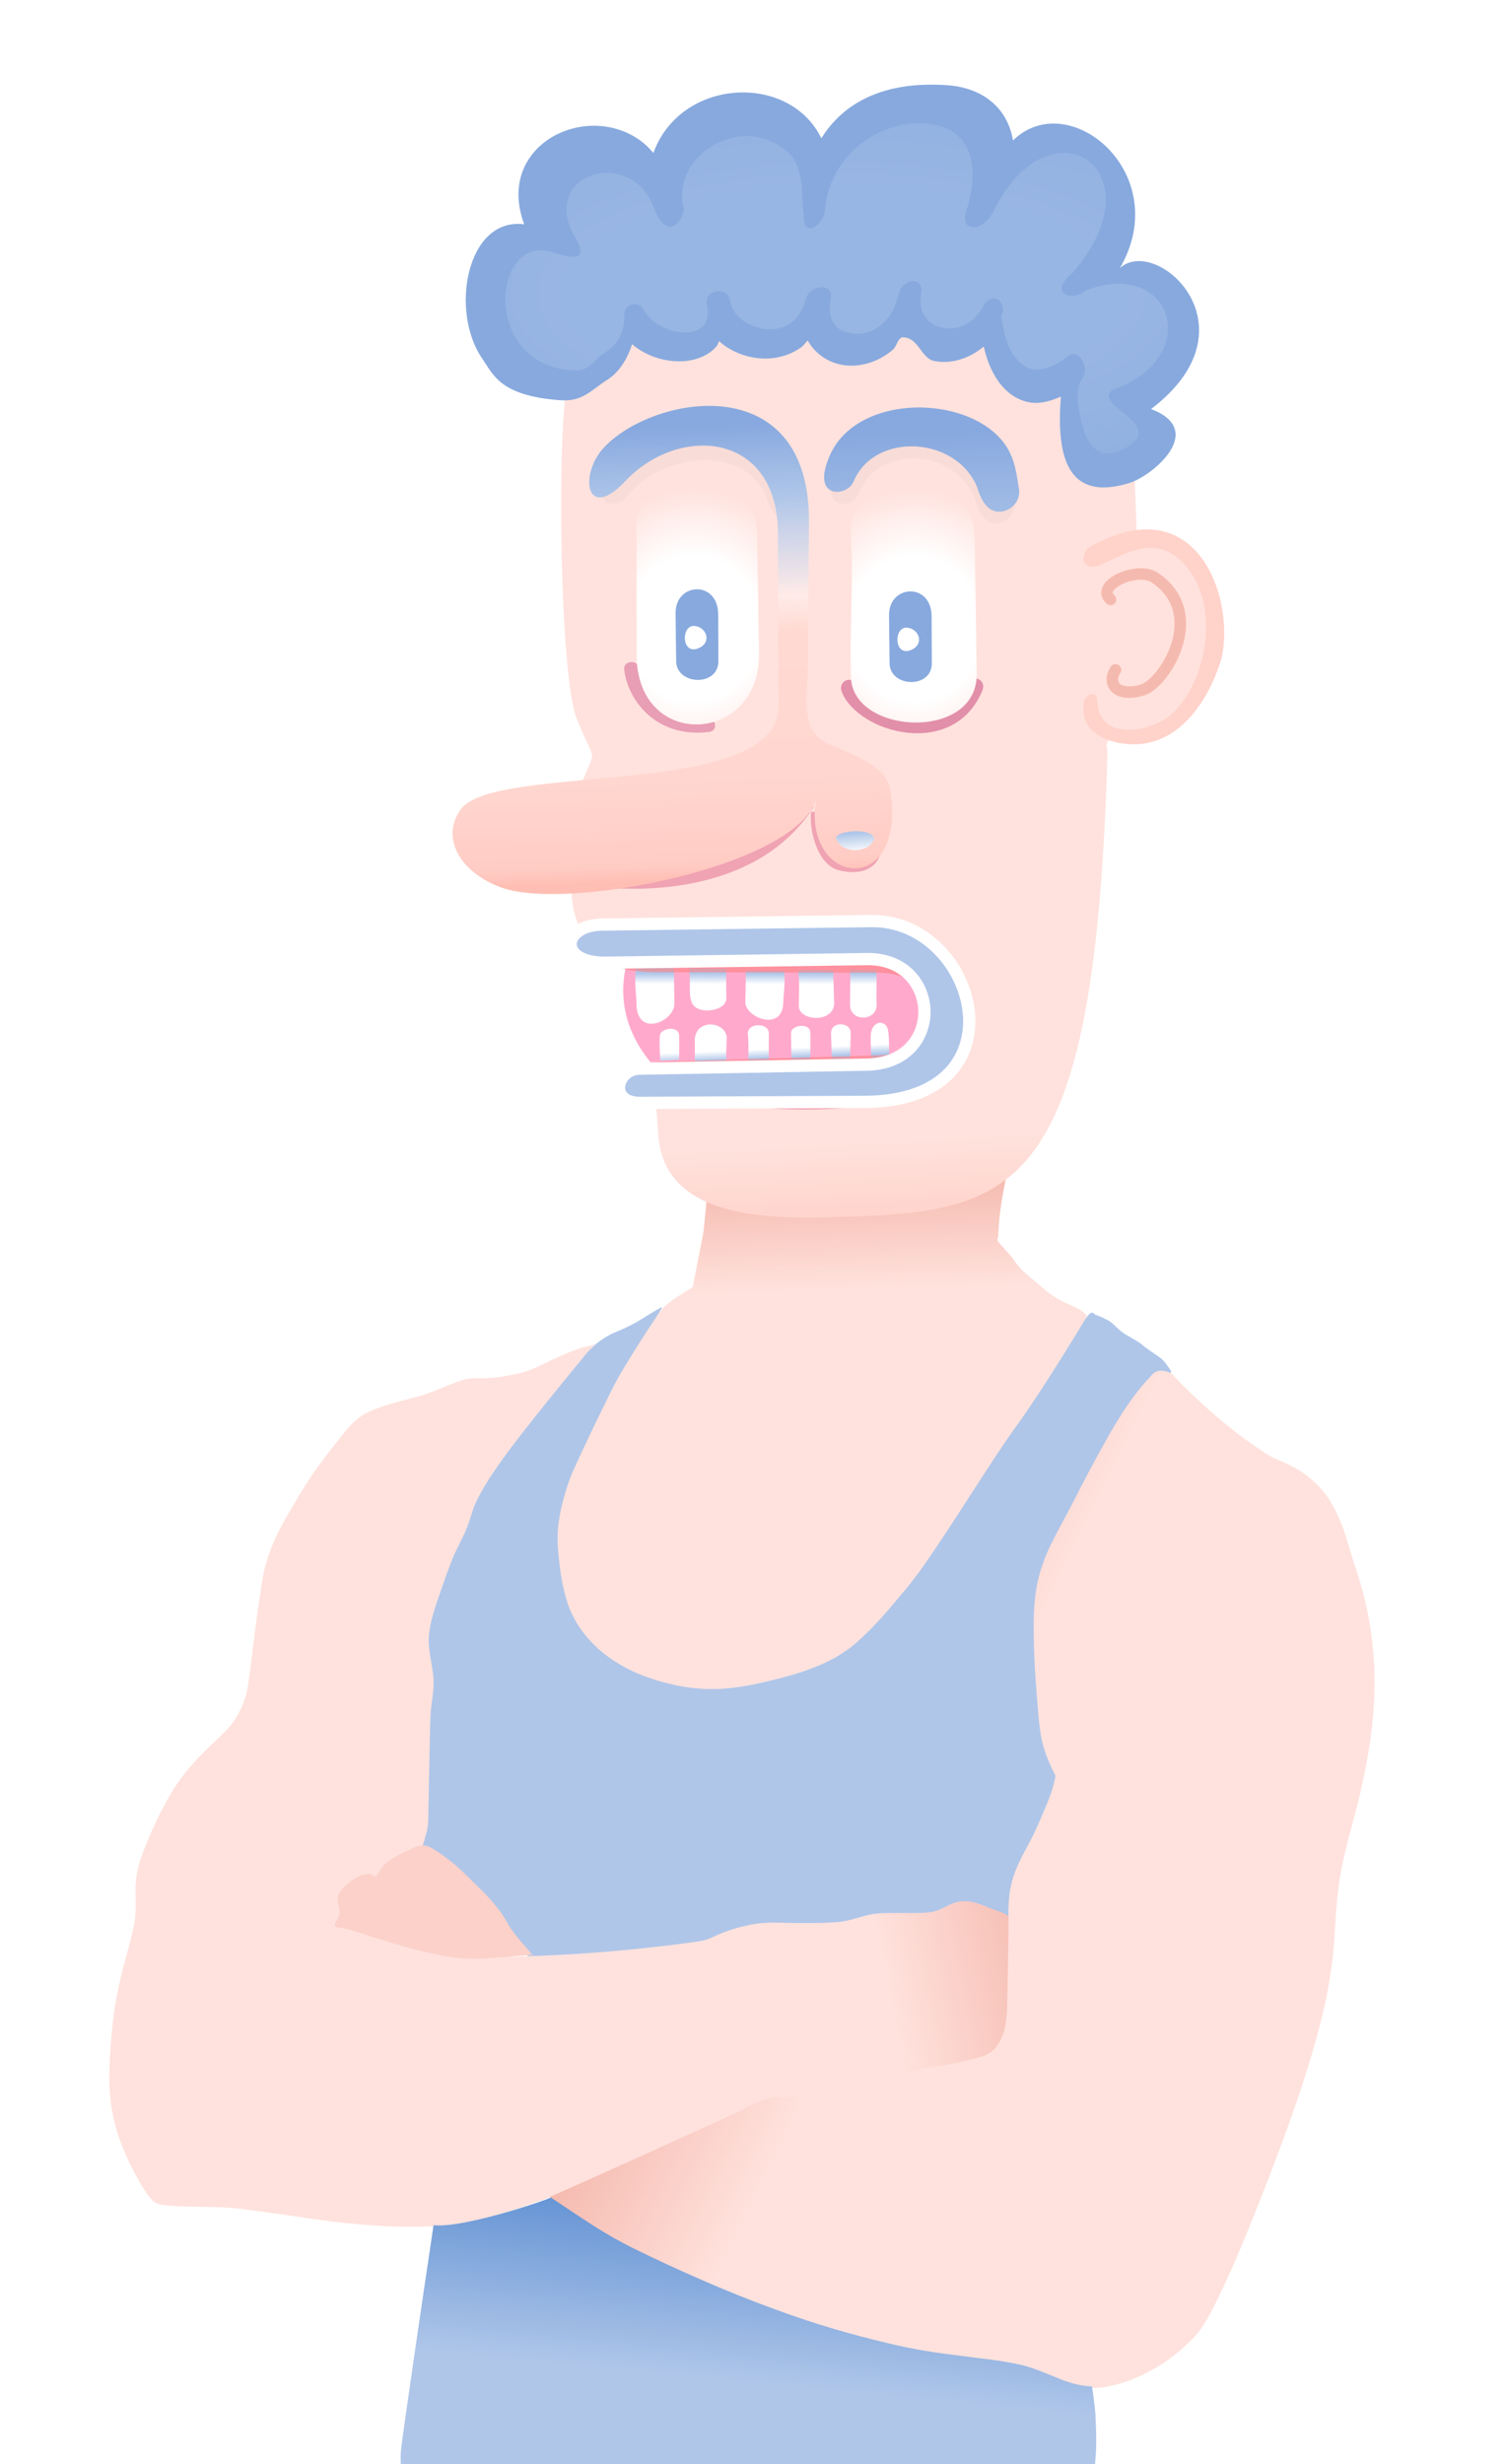 <?xml version="1.0" encoding="UTF-8" standalone="no"?>
<svg
   version="1.1"
   id="Layer_1"
   x="0px"
   y="0px"
   viewBox="0 0 758.451 1242.388"
   enable-background="new 0 0 1920 1920"
   xml:space="preserve"
   width="758.451"
   height="1242.388"
   sodipodi:docname="CURLY-HEAD-REMIX-7-.svg"
   inkscape:version="1.3.2 (091e20e, 2023-11-25, custom)"
   xmlns:inkscape="http://www.inkscape.org/namespaces/inkscape"
   xmlns:sodipodi="http://sodipodi.sourceforge.net/DTD/sodipodi-0.dtd"
   xmlns:xlink="http://www.w3.org/1999/xlink"
   xmlns="http://www.w3.org/2000/svg"
   xmlns:svg="http://www.w3.org/2000/svg"
   xmlns:rdf="http://www.w3.org/1999/02/22-rdf-syntax-ns#"
   xmlns:cc="http://creativecommons.org/ns#"
   xmlns:dc="http://purl.org/dc/elements/1.1/"><sodipodi:namedview
     id="namedview1"
     pagecolor="#ffffff"
     bordercolor="#000000"
     borderopacity="0.25"
     inkscape:showpageshadow="2"
     inkscape:pageopacity="0.0"
     inkscape:pagecheckerboard="0"
     inkscape:deskcolor="#d1d1d1"
     showgrid="false"
     inkscape:zoom="1.0061273"
     inkscape:cx="379.67364"
     inkscape:cy="621.19379"
     inkscape:current-layer="Layer_1" /><defs
     id="defs950"><linearGradient
       id="linearGradient10"><stop
         style="stop-color:#afc6e9;stop-opacity:1;"
         offset="0"
         id="stop12" /><stop
         style="stop-color:#4f85ce;stop-opacity:1;"
         offset="1"
         id="stop14" /></linearGradient><linearGradient
       id="linearGradient46"><stop
         style="stop-color:#ffbeb4;stop-opacity:1;"
         offset="0"
         id="stop40" /><stop
         style="stop-color:#ffccc4;stop-opacity:1;"
         offset="0.032"
         id="stop41" /><stop
         style="stop-color:#ffd7d0;stop-opacity:1;"
         offset="0.213"
         id="stop42" /><stop
         style="stop-color:#ffd9d2;stop-opacity:1;"
         offset="0.511"
         id="stop43" /><stop
         style="stop-color:#ffebe8;stop-opacity:1;"
         offset="0.587"
         id="stop44" /><stop
         style="stop-color:#afc6e9;stop-opacity:1;"
         offset="0.797"
         id="stop45" /><stop
         style="stop-color:#88a9df;stop-opacity:1;"
         offset="0.949"
         id="stop46" /></linearGradient><linearGradient
       id="linearGradient2"><stop
         style="stop-color:#ffe2dd;stop-opacity:1;"
         offset="0"
         id="stop2" /><stop
         style="stop-color:#e98b79;stop-opacity:1;"
         offset="1"
         id="stop11" /></linearGradient><linearGradient
       xlink:href="#linearGradient53"
       id="linearGradient54"
       x1="121.822"
       y1="220.902"
       x2="122.691"
       y2="236.943"
       gradientUnits="userSpaceOnUse"
       gradientTransform="translate(0,4.073)" /><linearGradient
       id="linearGradient53"><stop
         style="stop-color:#ffe2dd;stop-opacity:1;"
         offset="0"
         id="stop53" /><stop
         style="stop-color:#ffcfc6;stop-opacity:1;"
         offset="1"
         id="stop54" /></linearGradient><filter
       style="color-interpolation-filters:sRGB"
       id="filter19"
       x="-0.064"
       y="-0.119"
       width="1.128"
       height="1.237"><feGaussianBlur
         stdDeviation="0.46"
         id="feGaussianBlur19" /></filter><radialGradient
       xlink:href="#linearGradient22"
       id="radialGradient23"
       cx="76.464"
       cy="99.48"
       fx="76.464"
       fy="99.48"
       r="31.861"
       gradientTransform="matrix(2.485,0,-0.001,0.949,-113.44,3.994)"
       gradientUnits="userSpaceOnUse" /><linearGradient
       id="linearGradient22"><stop
         style="stop-color:#d5e1f4;stop-opacity:1;"
         offset="0.34"
         id="stop22" /><stop
         style="stop-color:#81a8de;stop-opacity:1;"
         offset="1"
         id="stop23" /></linearGradient><filter
       style="color-interpolation-filters:sRGB"
       id="filter41"
       x="-0.042"
       y="-0.087"
       width="1.083"
       height="1.174"><feGaussianBlur
         stdDeviation="1.1"
         id="feGaussianBlur41" /></filter><filter
       style="color-interpolation-filters:sRGB"
       id="filter60"
       x="-0.481"
       y="-0.585"
       width="1.963"
       height="2.17"><feGaussianBlur
         stdDeviation="3.176"
         id="feGaussianBlur60" /></filter><filter
       style="color-interpolation-filters:sRGB"
       id="filter64"
       x="-0.104"
       y="-0.932"
       width="1.209"
       height="2.864"><feGaussianBlur
         stdDeviation="1.673"
         id="feGaussianBlur64" /></filter><filter
       style="color-interpolation-filters:sRGB"
       id="filter63"
       x="-0.114"
       y="-0.437"
       width="1.228"
       height="1.874"><feGaussianBlur
         stdDeviation="4.06"
         id="feGaussianBlur63" /></filter><linearGradient
       xlink:href="#linearGradient33"
       id="linearGradient38"
       gradientUnits="userSpaceOnUse"
       x1="84.473"
       y1="208.749"
       x2="84.407"
       y2="207.213"
       gradientTransform="translate(0,4.073)" /><linearGradient
       id="linearGradient33"><stop
         style="stop-color:#afc6e9;stop-opacity:1;"
         offset="0"
         id="stop34" /><stop
         style="stop-color:#ffffff;stop-opacity:1;"
         offset="1"
         id="stop35" /></linearGradient><linearGradient
       xlink:href="#linearGradient33"
       id="linearGradient35"
       x1="84.536"
       y1="195.136"
       x2="84.536"
       y2="196.865"
       gradientUnits="userSpaceOnUse"
       gradientTransform="translate(0,4.073)" /><filter
       style="color-interpolation-filters:sRGB"
       id="filter59"
       x="-0.279"
       y="-0.929"
       width="1.559"
       height="2.857"><feGaussianBlur
         stdDeviation="3.38"
         id="feGaussianBlur59" /></filter><radialGradient
       xlink:href="#linearGradient9"
       id="radialGradient62"
       gradientUnits="userSpaceOnUse"
       gradientTransform="matrix(2.391,0.045,-0.049,2.636,-144.539,-222.902)"
       cx="94.11"
       cy="137.716"
       fx="94.11"
       fy="137.716"
       r="10.033" /><linearGradient
       id="linearGradient9"><stop
         style="stop-color:#ffffff;stop-opacity:1;"
         offset="0.438"
         id="stop8" /><stop
         style="stop-color:#ffe2dd;stop-opacity:1;"
         offset="0.838"
         id="stop9" /></linearGradient><linearGradient
       xlink:href="#linearGradient46"
       id="linearGradient1"
       x1="93.605"
       y1="183.583"
       x2="90.642"
       y2="107.778"
       gradientUnits="userSpaceOnUse" /><linearGradient
       id="linearGradient3"><stop
         style="stop-color:#ffbeb4;stop-opacity:1;"
         offset="0"
         id="stop7" /><stop
         style="stop-color:#ffccc4;stop-opacity:1;"
         offset="0.032"
         id="stop5" /><stop
         style="stop-color:#ffd7d0;stop-opacity:1;"
         offset="0.143"
         id="stop6" /><stop
         style="stop-color:#ffd9d2;stop-opacity:1;"
         offset="0.326"
         id="stop13" /><stop
         style="stop-color:#ffebe8;stop-opacity:1;"
         offset="0.587"
         id="stop4" /><stop
         style="stop-color:#afc6e9;stop-opacity:1;"
         offset="0.797"
         id="stop3" /><stop
         style="stop-color:#88a9df;stop-opacity:1;"
         offset="0.949"
         id="stop10" /></linearGradient><radialGradient
       xlink:href="#linearGradient9"
       id="radialGradient61"
       cx="108.775"
       cy="137.467"
       fx="108.775"
       fy="137.467"
       r="10.033"
       gradientTransform="matrix(2.391,0.045,-0.049,2.636,-144.539,-222.902)"
       gradientUnits="userSpaceOnUse" /><radialGradient
       xlink:href="#linearGradient32"
       id="radialGradient33"
       cx="143.986"
       cy="138.908"
       fx="143.986"
       fy="138.908"
       r="7.222"
       gradientTransform="matrix(1.183,0,0,1.498,-26.318,-63.328)"
       gradientUnits="userSpaceOnUse" /><linearGradient
       id="linearGradient32"><stop
         style="stop-color:#afc6e9;stop-opacity:0;"
         offset="0.654"
         id="stop33" /><stop
         style="stop-color:#afc6e9;stop-opacity:1;"
         offset="1"
         id="stop32" /></linearGradient><linearGradient
       xlink:href="#linearGradient36"
       id="linearGradient37"
       x1="99.465"
       y1="175.988"
       x2="99.19"
       y2="172.849"
       gradientUnits="userSpaceOnUse"
       gradientTransform="translate(0,4.073)" /><linearGradient
       id="linearGradient36"><stop
         style="stop-color:#ffffff;stop-opacity:1;"
         offset="0"
         id="stop36" /><stop
         style="stop-color:#afc6e9;stop-opacity:1;"
         offset="1"
         id="stop37" /></linearGradient><linearGradient
       xlink:href="#linearGradient3"
       id="linearGradient1-0"
       x1="93.605"
       y1="183.583"
       x2="90.642"
       y2="107.778"
       gradientUnits="userSpaceOnUse" /><linearGradient
       xlink:href="#linearGradient3"
       id="linearGradient40"
       gradientUnits="userSpaceOnUse"
       x1="93.605"
       y1="183.583"
       x2="90.476"
       y2="104.867" /><filter
       style="color-interpolation-filters:sRGB"
       id="filter1"
       x="-0.295"
       y="-0.185"
       width="1.59"
       height="1.369"><feGaussianBlur
         stdDeviation="1.053"
         id="feGaussianBlur1" /></filter><linearGradient
       xlink:href="#linearGradient2"
       id="linearGradient11-0"
       x1="1073.746"
       y1="783.385"
       x2="1073.115"
       y2="630.245"
       gradientUnits="userSpaceOnUse" /><linearGradient
       xlink:href="#linearGradient2"
       id="linearGradient6"
       gradientUnits="userSpaceOnUse"
       x1="997.842"
       y1="1596.358"
       x2="645.655"
       y2="1423.243" /><linearGradient
       xlink:href="#linearGradient2"
       id="linearGradient7"
       gradientUnits="userSpaceOnUse"
       x1="1071.748"
       y1="1344.676"
       x2="1401.5"
       y2="1278.626" /><linearGradient
       xlink:href="#linearGradient2"
       id="linearGradient8"
       gradientUnits="userSpaceOnUse"
       x1="1073.746"
       y1="783.385"
       x2="1067.362"
       y2="552.583" /><linearGradient
       xlink:href="#linearGradient10"
       id="linearGradient14"
       x1="847.853"
       y1="1828.332"
       x2="868.264"
       y2="1619.96"
       gradientUnits="userSpaceOnUse" /></defs><g
     id="g2546"
     transform="matrix(0.522,0,0,0.522,-123.178,240.91)"
     style="display:inline;stroke:none"><path
       style="fill:#fdfdfd;stroke:none;stroke-width:0.3"
       id="path2468"
       d="m 996.37,89.19 c 2.79,-0.2 5.6,-0.01 8.41,0.09 -0.02,0.4 -0.06,1.21 -0.08,1.62 -2.91,0.31 -5.83,-0.17 -8.33,-1.71 z" /><path
       style="fill:#010101;stroke:none;stroke-width:0.3"
       id="path2472"
       d="m 951.24,381.18 c 13.99,-3.09 28.61,-4.31 42.86,-2.47 15.65,1.96 28.84,11.18 41.91,19.27 4.27,3.15 9.55,5.46 12.54,10 -0.82,1.55 -2.16,2.72 -3.35,3.97 1.73,3.17 4.46,6.18 4.53,9.96 -0.6,3.15 -2.66,5.88 -4.96,8.01 -1.55,0.53 -2.63,-1.21 -3.66,-2.05 -6.36,-7.57 -13.14,-14.94 -21.12,-20.84 -10.02,-6.88 -22.25,-9.25 -34,-11.36 -13.38,-2.55 -27.25,-0.64 -40.15,3.34 -2.41,0.6 -4.96,1.33 -7.42,0.65 -1.36,-1.11 -1.82,-2.83 -1.1,-4.44 1.96,-6.54 6.84,-12.81 13.92,-14.04 z" /><path
       style="fill:#714329;fill-opacity:1;stroke:none;stroke-width:0.3"
       d="m 903.059,379.949 c -1.384,-0.076 -2.739,0.35 -3.539,1.631 -4.87,6.35 -8.38,13.68 -10.99,21.23 -3,8.54 -6.369,17.709 -4.289,26.879 1.74,7.28 4.78,14.181 6.84,21.371 1.38,7.99 -3.81,15.74 -1.66,23.76 1.38,7.49 7.179,13.459 7.539,21.189 0.22,5.81 3.432,10.811 6.602,15.471 1.05,-11.56 1.84,-23.151 2.93,-34.711 0.58,-7.33 1.88,-14.65 1.08,-22.02 -0.62,4.42 -0.791,8.909 -1.791,13.279 -0.51,0.01 -1.529,0.041 -2.039,0.051 -0.78,-3.57 0.569,-7.27 1.109,-10.83 -5.581,6.675 23.019,-31.766 9.578,-49.238 0.85,-4 -6.468,1.428 -7.498,-2.852 -2.14,-3.81 -5.429,-6.929 -8.959,-9.439 -2.34,0.94 -2.701,4.239 -4.121,6.199 -0.49,1.73 -1.88,0.63 -2.9,0.16 1.4,-2.9 2.461,-6.12 4.811,-8.42 1.79,-1.21 3.981,-0.111 5.451,1.109 3.49,2.88 17.891,14.457 19.791,18.637 3.05,-6.2 6.074,-17.5 7.064,-24.4 -4.26,-0.55 -18.666,-7.005 -22.596,-8.455 -0.739,-0.33 -1.581,-0.556 -2.412,-0.602 z"
       id="path2474" /><path
       style="fill:#030203;stroke:none;stroke-width:0.3"
       id="path2476"
       d="m 968.82,403.04 c 8.49,-2 17.4,-3.91 26.11,-2.12 18.78,3.58 35.51,16.22 44.14,33.26 -1.94,-0.21 -2.78,-2.01 -3.77,-3.41 -4.78,-7.05 -10.21,-13.96 -17.55,-18.5 -3.93,-2.38 -7.81,-5.04 -12.24,-6.38 3.93,2.61 8.43,4.32 12.03,7.45 7.78,6.08 10.19,16.13 14.05,24.73 -1.22,0.5 -2.5,0.47 -3.75,0.27 -13.75,-1.52 -27.81,-1.3 -41.21,-5.06 -7.02,-2.65 -13.36,-7.01 -19.01,-11.9 -2.74,-2.3 -5.41,-6.86 -2.05,-9.82 5.84,-5.22 13.91,-7.15 21.51,-8.08 6.27,-0.93 12.44,1.03 18.45,2.54 -9.72,-5.29 -21.44,-4.76 -31.95,-2.4 -5.41,1.02 -10.59,2.9 -15.94,4.11 0.17,-0.36 0.51,-1.1 0.69,-1.46 3.29,-1.61 6.97,-2.24 10.49,-3.23 m 6.16,7.95 c -1.97,1.15 -3.85,2.73 -4.51,5.01 1.35,3.85 5.1,6.03 8.32,8.19 5.65,3.34 11.43,6.96 18.06,7.95 9.58,1.5 19.32,1.31 28.99,1.41 -2.54,-6.64 -5.68,-13.15 -10.26,-18.64 0.24,7.54 -5.08,14.87 -12.66,16.15 -7.77,2.35 -16.82,-3.03 -18.08,-11.08 -0.92,-5.48 2.5,-10.29 6.08,-14.03 -5.53,0.83 -11.13,2.08 -15.94,5.04 m 18.44,-4.68 c -4,2.51 -6.77,7.08 -7.22,11.77 0.13,5.85 5.15,10.98 10.83,11.88 6.4,0.66 13.71,-2.63 15.85,-9.07 1.07,-2.72 2.14,-7.07 -1.2,-8.62 -5.51,-3.2 -11.88,-5.83 -18.26,-5.96 z" /><path
       style="fill:#fdfdfd;stroke:none;stroke-width:0.3"
       id="path2478"
       d="m 974.98,410.99 c 4.81,-2.96 10.41,-4.21 15.94,-5.04 -3.58,3.74 -7,8.55 -6.08,14.03 1.26,8.05 10.31,13.43 18.08,11.08 7.58,-1.28 12.9,-8.61 12.66,-16.15 4.58,5.49 7.72,12 10.26,18.64 -9.67,-0.1 -19.41,0.09 -28.99,-1.41 -6.63,-0.99 -12.41,-4.61 -18.06,-7.95 -3.22,-2.16 -6.97,-4.34 -8.32,-8.19 0.66,-2.28 2.54,-3.86 4.51,-5.01 z" /><path
       style="fill:#552200;stroke:none;stroke-width:0.3"
       id="path2480"
       d="m 993.42,406.31 c 6.38,0.13 12.75,2.76 18.26,5.96 3.34,1.55 2.27,5.9 1.2,8.62 -2.14,6.44 -9.45,9.73 -15.85,9.07 -5.68,-0.9 -10.7,-6.03 -10.83,-11.88 0.45,-4.69 3.22,-9.26 7.22,-11.77 m 4.9,3.94 c -4.88,1.11 -6.59,8 -2.86,11.3 3.37,3.76 10.27,1.35 10.87,-3.59 1.07,-4.53 -3.53,-9.02 -8.01,-7.71 z" /><path
       style="fill:#030302;stroke:none;stroke-width:0.3"
       id="path2482"
       d="m 998.32,410.25 c 4.48,-1.31 9.08,3.18 8.01,7.71 -0.6,4.94 -7.5,7.35 -10.87,3.59 -3.73,-3.3 -2.02,-10.19 2.86,-11.3 z" /><path
       style="fill:#010101;stroke:none;stroke-width:0.3"
       id="path2484"
       d="m 1105,415.04 c 11.26,-1.76 22.55,-3.58 33.97,-3.94 11.76,-0.22 23.71,-0.97 35.26,1.79 15.75,2.85 29.49,12.1 40.89,22.98 2.08,2.16 4.63,4.16 5.59,7.12 -1.35,4.27 -7.05,4.11 -10.71,4.41 -8.4,0.89 -14.54,-5.9 -21.95,-8.5 -9.18,-3.22 -18.66,-5.56 -28.14,-7.68 -18.87,-4.46 -37.85,1.77 -56.27,5.46 -1.26,0.32 -2.31,-0.7 -3.39,-1.13 -2.62,1.46 -5.24,3.1 -8.21,3.66 -3.09,-0.05 -3.92,-3.72 -4.21,-6.16 -0.56,-4.93 2.81,-8.94 5.58,-12.61 1.87,-2.25 3.24,-4.97 5.55,-6.82 1.98,0.6 3.85,2.14 6.04,1.42 z" /><path
       style="fill:#090200;stroke:none;stroke-width:0.3"
       id="path2486"
       d="m 959.71,425.76 c 7.21,6.28 13.01,14.91 22.47,18.07 8.36,2.4 17.13,3.03 25.79,3.4 1.48,0.04 2.93,0.29 4.37,0.76 -2.21,1.55 -4.92,0.97 -7.4,0.89 -7.51,-0.69 -15.11,-1.17 -22.4,-3.21 -6.89,-1.99 -12.2,-7.14 -17.24,-11.98 -2.12,-2.42 -5.05,-4.57 -5.59,-7.93 z" /><path
       style="fill:#030302;stroke:none;stroke-width:0.3"
       id="path2488"
       d="m 1108.56,442.53 c 8.53,-4.57 17.55,-9.12 27.41,-9.49 11.49,0.42 22.56,4.28 32.89,9.11 6.58,3.04 12.18,7.73 17.61,12.46 1.86,1.66 3.89,3.3 4.93,5.66 -3.66,-1.21 -5.84,-4.7 -8.84,-6.92 -8.26,-7.48 -18.51,-12.35 -29.16,-15.38 v 0.31 c 10.84,3.38 18.79,12.07 25.37,20.91 1.46,2.25 3.48,4.66 3.11,7.53 -1.79,3.07 -5.85,2.64 -8.88,2.7 -11.12,-0.43 -22.32,-0.63 -33.24,-2.96 -12.04,-2.56 -23.73,-6.45 -35.53,-9.9 -0.07,-0.55 -0.2,-1.66 -0.27,-2.22 8.69,-5.97 17.36,-12.17 27.13,-16.29 5.58,-2.31 11.76,-2.15 17.63,-1.21 l 0.03,-0.36 c -6.06,-1.42 -12.38,-2.12 -18.56,-1.12 -8.64,1.93 -16.59,6.07 -24.17,10.53 -1.24,0.69 -2.54,1.2 -3.91,1.53 1.33,-2.52 4.15,-3.49 6.45,-4.89 m 4.5,11.01 c 10.89,6.34 23.43,8.94 35.61,11.61 8.45,0.46 17.62,2.89 25.55,-1.26 -0.66,-7.03 -5.78,-12.63 -10.69,-17.27 0.74,5.15 -0.14,10.97 -4.48,14.36 -7.35,7.22 -21.4,2.49 -24,-7.1 -1.3,-5.25 1.49,-10.18 4.36,-14.34 -10,1.87 -18.73,7.5 -26.35,14 m 28.39,-13.18 c -4.74,4 -7.03,11.9 -2.94,17.15 2.99,3.58 7.84,5.32 12.42,5.39 7.99,-0.39 13.83,-9.84 10.15,-17.1 -2.41,-3.2 -6.58,-4.42 -10.25,-5.56 -3.04,-0.48 -6.56,-1.39 -9.38,0.12 z" /><path
       style="fill:#060200;stroke:none;stroke-width:0.3"
       id="path2490"
       d="m 1045.18,436.26 c 0.26,-1.83 3.24,-1.24 2.31,0.75 -4.03,17.55 -8,35.25 -14.42,52.12 -8.7,16.372 -15.238,20.708 -21.164,38.019 -0.03,2.7 1.334,8.311 1.814,10.951 -3.6,0.62 -3.834,-6.701 -4.424,-9.171 1.557,-17.083 17.381,-31.34 22.034,-42.629 5.99,-16.27 9.66,-33.26 13.85,-50.04 z" /><path
       style="fill:#fdfdfd;stroke:none;stroke-width:0.3"
       id="path2492"
       d="m 1113.06,453.54 c 7.62,-6.5 16.35,-12.13 26.35,-14 -2.87,4.16 -5.66,9.09 -4.36,14.34 2.6,9.59 16.65,14.32 24,7.1 4.34,-3.39 5.22,-9.21 4.48,-14.36 4.91,4.64 10.03,10.24 10.69,17.27 -7.93,4.15 -17.1,1.72 -25.55,1.26 -12.18,-2.67 -24.72,-5.27 -35.61,-11.61 z" /><path
       style="fill:#552200;stroke:none;stroke-width:0.3"
       id="path2494"
       d="m 1141.45,440.36 c 2.82,-1.51 6.34,-0.6 9.38,-0.12 3.67,1.14 7.84,2.36 10.25,5.56 3.68,7.26 -2.16,16.71 -10.15,17.1 -4.58,-0.07 -9.43,-1.81 -12.42,-5.39 -4.09,-5.25 -1.8,-13.15 2.94,-17.15 m 5.08,3.3 c -4.27,1.67 -5.51,7.77 -2.03,10.85 3.52,3.63 10.48,1.31 11.04,-3.74 1,-4.87 -4.52,-9.09 -9.01,-7.11 z" /><path
       style="fill:#020302;stroke:none;stroke-width:0.3"
       id="path2496"
       d="m 1146.53,443.66 c 4.49,-1.98 10.01,2.24 9.01,7.11 -0.56,5.05 -7.52,7.37 -11.04,3.74 -3.48,-3.08 -2.24,-9.18 2.03,-10.85 z" /><path
       style="fill:#060200;stroke:none;stroke-width:0.3"
       id="path2502"
       d="m 1118.54,471.08 c 11.13,3.12 21.96,7.59 33.47,9.24 8.28,1.01 15.67,-3.59 23.07,-6.5 0.6,0.06 1.81,0.19 2.41,0.25 -8.37,4.46 -17.68,9.25 -27.46,7.66 -9.25,-1.76 -18.2,-4.74 -27.13,-7.64 -1.69,-0.66 -3.98,-0.87 -4.36,-3.01 z" /><path
       style="fill:#060200;stroke:none;stroke-width:0.3"
       id="path2508"
       d="m 1001.994,522.695 c 1.49,-1.19 2.71,0.77 1.8,2.06 -2.602,5.696 -13.157,3.933 -12.909,17.586 0.114,6.27 14.711,9.627 16.335,12.639 -5.856,1.251 -18.739,-4.558 -18.811,-12.158 -0.155,-16.404 9.086,-17.296 13.585,-20.128 z" /><path
       style="fill:#030202;stroke:none;stroke-width:0.3"
       id="path2510"
       d="m 1009.42,543.42 c 4.42,-1.48 6.55,3.76 8.39,6.77 2.56,5.44 5.89,10.98 6.43,17.03 -2.09,0.23 -3.43,-1.59 -4.26,-3.21 -3,-5.67 -7.16,-10.93 -12.76,-14.18 -1.08,-0.85 -2.67,-1.39 -2.98,-2.85 1.32,-1.67 3.2,-2.83 5.18,-3.56 z" /><path
       style="fill:#060200;stroke:none;stroke-width:0.3"
       id="path2512"
       d="m 1084.654,540.16 c 3.31,0.12 5.815,6.322 6.095,8.712 1.821,6.999 -5.306,17.512 -10.435,17.913 -0.93,1.12 -6.394,1.556 -7.383,0.126 10.223,-2.674 14.796,-11.737 13.588,-15.282 0.91,-3.23 -1.924,-8.199 -1.864,-11.469 z" /><path
       style="fill:#030302;stroke:none;stroke-width:0.3"
       id="path2514"
       d="m 1039.98,562.08 c 5.63,-2.93 11.75,-5.04 18.04,-5.99 4.11,-0.31 7.93,1.72 11.57,3.37 1.52,0.38 1.87,1.97 2.46,3.22 -4.7,-0.57 -9.43,-1.26 -14.14,-0.45 -6.32,0.39 -11.87,3.66 -17.77,5.5 -3.17,-0.31 -1.81,-4.3 -0.16,-5.65 z" /><path
       style="fill:#a46451;fill-opacity:1;stroke:none;stroke-width:0.3;stroke-miterlimit:4;stroke-dasharray:none;stroke-opacity:1"
       id="path2516"
       d="m 973.58,608.36 c 10.12,1.95 20.27,4.17 29.81,8.19 11.06,3.77 22.14,7.91 33.82,9.29 14.03,2.5 28.23,4.29 42.12,7.44 -11.6,3.24 -21.133,15.848 -32.833,18.738 -2.37,0.73 -9.834,-1.818 -12.154,-2.328 -10.17,-2.44 -20.36,-4.83 -30.43,-7.64 -7.42,-1.92 -13,-7.47 -18.62,-12.33 C 980.504,625.15 978.08,613.21 973.58,608.36 Z" /><path
       style="fill:#000000;stroke:none;stroke-width:0.3"
       id="path2518"
       d="m 969.53,603.56 c 12.12,-2.82 24.26,-5.69 36.61,-7.35 2.71,-0.24 5.61,-0.59 8.21,0.51 5.8,2.04 9.3,8.37 15.71,9.05 5.83,0.33 12.02,-2.47 17.6,0.38 8.48,4.27 16.38,9.6 24.21,14.94 3.8,2.86 8.18,5.14 11.25,8.86 1.24,1.32 1.98,4.26 -0.45,4.72 -10.79,3.75 -23.119,14.32 -34.139,17.3 -3.44,0.86 -7,2.1 -10.55,1.17 -10.99,-2.54 -21.95,-5.25 -32.82,-8.22 -8.41,-2.05 -14.64,-8.45 -20.99,-13.9 -5.67,-5.29 -10.541,-18.55 -16.081,-23.98 0.47,-1.16 0.95,-2.32 1.44,-3.48 m 3.95,1.99 c 7.73,1.93 15.64,3.22 23.2,5.79 11.19,4.1 22.44,8.22 34.1,10.81 16.31,2.47 32.53,5.65 48.84,8.07 -2.86,-2.84 -6.37,-4.89 -9.62,-7.23 -7.42,-5.05 -14.87,-10.11 -22.86,-14.21 -6.33,-3.43 -13.4,1.18 -19.95,-0.98 -6.7,-1.79 -10.57,-9.94 -18.15,-9.1 C 997.03,599.84 985.15,602.51 973.48,605.55 m 0.1,2.81 c 4.5,4.85 8.721,17.15 13.511,21.72 5.62,4.86 11.2,10.41 18.62,12.33 10.07,2.81 20.26,5.2 30.43,7.64 2.32,0.51 4.75,1.26 7.12,0.53 11.7,-2.89 24.469,-14.06 36.069,-17.3 -13.89,-3.15 -28.09,-4.94 -42.12,-7.44 -11.68,-1.38 -22.76,-5.52 -33.82,-9.29 C 993.85,612.53 983.7,610.31 973.58,608.36 Z" /><path
       style="fill:#a46451;fill-opacity:1;stroke:none;stroke-width:0.3;stroke-miterlimit:4;stroke-dasharray:none;stroke-opacity:1"
       id="path2520"
       d="m 973.48,605.55 c 11.67,-3.04 23.55,-5.71 35.56,-6.85 7.58,-0.84 11.45,7.31 18.15,9.1 6.55,2.16 13.62,-2.45 19.95,0.98 7.99,4.1 15.44,9.16 22.86,14.21 3.25,2.34 6.76,4.39 9.62,7.23 -16.31,-2.42 -32.53,-5.6 -48.84,-8.07 -11.66,-2.59 -22.91,-6.71 -34.1,-10.81 C 989.12,608.77 981.21,607.48 973.48,605.55 Z" /><path
       id="path2522"
       style="fill:url(#linearGradient8);fill-opacity:1;stroke:none;stroke-width:0.3"
       d="m 1213.621,651.408 c -7.743,5.965 -15.109,12.593 -23.908,17.005 -4.286,2.389 -8.195,5.443 -12.617,7.581 -2.358,0.574 -4.741,-0.562 -6.497,-2.003 -6.862,-5.522 -11.425,-13.427 -18.531,-18.706 -3.184,-2.342 -7.178,-4.133 -11.21,-3.421 -4.221,0.742 -7.838,3.283 -11.846,4.6 -17.945,7.333 -37.227,11.056 -56.582,11.682 -14.471,0.886 -29.044,0.781 -43.437,-1.092 -11.846,-0.811 -23.615,1.223 -35.409,1.953 -8.967,0.709 -18.127,1.056 -26.935,-1.001 -3.598,-0.97 -6.891,-2.95 -9.433,-5.709 -2.948,-2.691 -7.198,-4.091 -11.134,-3.098 -4.957,0.954 -8.922,4.275 -13.296,6.548 -1.168,0.547 -2.531,1.211 -3.828,0.781 -1.664,-0.902 -2.037,-2.934 -2.915,-4.458 -1.256,-2.682 -2.681,-5.292 -4.412,-7.7 -1.287,24.192 -3.355,48.338 -5.865,72.432 -0.899,6.443 -2.411,12.779 -3.575,19.168 l -7.013,35.803 c -9.711,5.976 -19.81,11.618 -28.125,19.526 -5.021,4.992 -8.564,11.174 -12.655,16.895 -9.461,14.1 -18.489,28.494 -26.998,43.189 -10.693,19.596 -20.497,39.658 -30.457,59.632 -7.471,15.167 -15.047,30.289 -22.133,45.639 -4.964,12.236 -8.512,25.013 -11.141,37.942 -2.78,14.853 -2.889,30.13 -1.038,45.105 1.173,10.463 2.822,20.886 5.193,31.147 3.107,12.732 8.296,25.055 16.035,35.673 11.768,16.799 28.224,30.077 46.63,38.987 22.425,11.094 47.124,17.416 72.071,19.023 19.65,1.02 39.264,-2.008 58.35,-6.453 15.706,-3.703 31.356,-7.822 46.494,-13.459 12.726,-4.825 24.975,-10.993 36.156,-18.779 11.575,-7.733 22.409,-16.617 31.912,-26.809 8.698,-9.114 16.823,-18.756 24.826,-28.482 13.551,-17.433 25.185,-36.238 37.111,-54.793 18.071,-28.54 35.408,-57.545 54.186,-85.629 11.026,-15.904 22.427,-31.552 32.999,-47.765 16.547,-24.937 32.307,-50.388 47.952,-75.9 1.301,-2.264 2.488,-4.588 3.617,-6.941 -3.511,-4.572 -8.761,-7.316 -13.975,-9.49 -10.671,-4.573 -21.023,-10.275 -29.599,-18.19 -10.288,-9.044 -19.287,-14.703 -26.986,-26.038 -4.421,-6.854 -11.584,-12.395 -16.044,-19.223 -0.783,0.179 1.645,-6.065 0.861,-5.887 0.613,-20.763 4.696,-41.228 8.829,-61.498 1.357,-6.126 3.024,-12.176 4.865,-18.174 -0.165,0.129 -0.331,0.258 -0.496,0.387 z" /><path
       id="path2524"
       style="fill:#afc6e9;fill-opacity:1;stroke:none;stroke-width:12.5;stroke-dasharray:none;paint-order:markers stroke fill"
       d="m 875.139,801.082 c -10.418,5.367 -19.835,12.515 -30.359,17.711 -5.405,2.804 -11.066,5.062 -16.643,7.487 -8.852,4.089 -16.807,9.998 -23.544,17.028 -13.727,13.487 -25.752,28.55 -38.132,43.243 -17.209,21.267 -32.404,44.065 -48.757,65.971 -7.825,10.804 -15.906,21.483 -22.508,33.097 -3.256,6.026 -5.489,12.54 -7.283,19.131 -2.913,9.373 -7.036,18.303 -11.709,26.928 -8.148,16.563 -13.864,34.162 -19.781,51.609 -3.477,10.466 -6.677,21.125 -7.782,32.14 -1.025,8.27 -1.03,16.809 1.304,24.868 1.013,4.762 1.364,9.617 1.985,14.444 0.825,8.07 0.713,16.282 -0.902,24.239 -2.255,14.132 -2.123,28.492 -2.402,42.761 -0.253,20.001 -0.827,39.997 -1.029,59.999 -0.12,7.843 -0.246,15.71 -1.174,23.506 -1.158,5.695 -3.88,10.883 -5.925,16.304 3.305,1.116 7.018,0.796 10.105,2.585 6.418,2.95 11.872,7.594 17.572,11.706 6.249,4.665 12.083,9.839 17.5,15.448 11.327,11.231 23.282,21.986 32.676,34.959 6.882,9.771 11.525,21.026 18.894,30.493 3.11,4.162 6.176,8.378 9.666,12.229 1.892,1.504 4.453,1.216 6.702,1.066 35.844,-0.955 71.626,-3.682 107.26,-7.624 16.924,-1.856 33.823,-3.955 50.671,-6.408 5.892,-0.998 11.683,-2.771 16.966,-5.597 12.128,-5.651 25.179,-9.016 38.303,-11.353 13.81,-2.143 27.836,-0.639 41.738,-0.528 8.841,0.067 17.682,-0.186 26.518,-0.468 5.556,-0.224 11.147,-0.342 16.622,-1.409 6.931,-1.232 13.654,-3.352 20.365,-5.438 11.545,-2.984 23.62,-2.72 35.472,-2.502 10.716,0.155 21.576,0.597 32.121,-1.675 8.071,-2.202 14.896,-7.623 23.157,-9.202 6.47,-1.083 13.09,0.239 19.172,2.435 10.002,3.354 19.655,7.819 28.505,13.597 1.247,0.562 2.57,-0.977 2.103,-2.172 0.108,-8.94 -0.104,-17.918 0.963,-26.812 2.049,-11.502 6.118,-22.571 11.624,-32.847 5.535,-10.738 11.777,-21.156 16.26,-32.405 4.714,-11.145 9.689,-22.209 13.395,-33.741 0.824,-2.797 1.663,-5.65 1.753,-8.58 -1.669,-11.437 -8.006,-21.449 -10.929,-32.51 -3.779,-13.662 -4.422,-27.877 -5.649,-41.929 -1.189,-14.347 -2.143,-28.714 -2.82,-43.094 -0.583,-8.249 -0.483,-16.523 -0.625,-24.787 -0.132,-16.51 0.279,-33.196 3.972,-49.339 2.957,-13.142 7.832,-25.822 13.989,-37.775 7.033,-14 14.922,-27.557 21.875,-41.599 8.958,-17.513 17.954,-35.02 27.734,-52.086 9.235,-16.488 18.689,-32.95 30.322,-47.893 5.221,-6.767 10.687,-13.368 16.781,-19.368 1.388,-1.355 3.047,-2.703 5.087,-2.73 3.063,-0.292 6.031,0.654 8.988,1.273 1.833,-0.009 2.671,-2.709 1.266,-3.831 -3.099,-4.528 -6.163,-9.329 -10.815,-12.433 -5.433,-4.061 -11.404,-7.404 -16.481,-11.937 -6.919,-5.414 -15.322,-8.604 -22.042,-14.3 -3.927,-3.621 -7.546,-7.817 -12.506,-10.063 -3.596,-1.87 -7.316,-3.51 -11.172,-4.772 -0.76,-1.918 -3.78,-2.348 -4.945,-0.589 -3.686,3.661 -6.084,8.327 -8.805,12.694 -5.613,9.445 -11.523,18.709 -17.296,28.056 -14.882,23.883 -30.154,47.554 -46.615,70.381 -14.02,19.65 -26.97,40.034 -40.113,60.278 -16.029,24.791 -31.914,49.679 -48.926,73.813 -5.752,8.089 -11.81,15.962 -18.227,23.539 -14.361,17.33 -28.955,34.658 -46.044,49.39 -9.067,7.869 -19.42,14.264 -30.346,19.213 -18.397,8.486 -38.052,13.709 -57.723,18.264 -17.633,4.08 -35.637,7.156 -53.801,6.762 -19.056,-0.328 -37.925,-4.233 -55.948,-10.244 -18.663,-6.241 -36.466,-15.701 -51.111,-28.971 -12.944,-11.718 -23.378,-26.42 -29.107,-42.951 -2.63,-7.824 -4.502,-15.923 -5.962,-24.05 -1.881,-10.701 -3.023,-21.521 -3.792,-32.36 -1.006,-18.291 2.668,-36.468 8.108,-53.834 2.351,-7.588 5.072,-15.088 8.506,-22.258 11.213,-24.56 22.942,-48.884 34.997,-73.037 4.278,-8.536 8.8,-16.953 13.86,-25.055 9.504,-15.721 19.464,-31.153 29.618,-46.455 1.989,-3.037 3.956,-6.088 5.727,-9.26 -0.145,-0.132 -0.232,-0.409 -0.469,-0.375 z" /><path
       id="path2528"
       style="font-variation-settings:normal;opacity:1;vector-effect:none;fill:url(#linearGradient7);fill-opacity:1;stroke:none;stroke-width:0.3;stroke-linecap:butt;stroke-linejoin:miter;stroke-miterlimit:4;stroke-dasharray:none;stroke-dashoffset:0;stroke-opacity:1;-inkscape-stroke:none;stop-color:#000000;stop-opacity:1"
       d="m 796.885,840.514 c -13.986,4.802 -27.636,11.352 -40.971,17.884 -7.991,3.73 -16.466,6.423 -25.145,8.049 -9.819,1.84 -19.779,3.385 -29.795,3.188 -6.151,-0.121 -12.402,0.009 -18.335,1.9 -14.245,4.54 -27.544,11.625 -41.976,15.589 -16.266,4.468 -32.958,7.96 -48.352,15.024 -9.649,4.428 -17.469,12.084 -23.983,20.355 -8.892,11.29 -17.97,22.448 -26.333,34.137 -9.743,13.617 -18.2,28.098 -26.698,42.514 -10.014,16.989 -18.867,34.932 -23.552,54.185 -2.553,10.493 -3.923,21.221 -5.51,31.889 -4.068,27.35 -6.656,54.905 -10.872,82.226 -1.939,12.565 -7.144,24.585 -14.541,34.946 -3.775,5.288 -8.583,9.743 -13.224,14.241 -5.749,5.571 -11.563,11.074 -17.171,16.787 -10.554,10.751 -20.261,22.411 -28.069,35.339 -11.422,18.912 -20.696,39.04 -28.533,59.661 -4.251,11.185 -6.941,23.077 -6.917,35.117 0.022,11.281 0.814,22.695 -1.383,33.842 -2.842,14.425 -7.141,28.517 -10.791,42.758 -4.64,18.104 -8.39,36.472 -10.168,55.096 -1.326,13.887 -2.456,27.801 -2.891,41.744 -0.57,18.272 0.884,36.714 5.604,54.433 4.559,17.116 11.982,33.306 20.361,48.844 4.414,8.187 8.969,16.475 15.333,23.276 3.74,3.996 9.676,4.844 15.018,5.297 24.172,2.049 48.559,0.196 72.633,3.413 18.609,2.487 37.221,4.955 55.782,7.785 18.405,2.806 36.872,5.237 55.424,6.86 25.632,2.243 51.431,3.339 77.128,1.632 20.458,-1.485 40.685,-5.564 60.285,-11.556 25.09,-7.367 49.612,-16.511 74.035,-25.816 46.144,-18.001 91.328,-38.335 136.586,-58.425 12.347,-5.566 24.211,-12.124 36.335,-18.151 5.824,-2.829 11.91,-5.374 18.423,-5.866 6.44,-0.61 12.931,-0.172 19.35,0.425 1.883,0.649 3.523,2.256 5.644,2.02 3.132,0 6.067,-1.251 9.104,-1.85 17.611,-4.507 34.618,-11.088 52.233,-15.588 19.215,-5.387 38.572,-10.585 58.399,-13.116 13.174,-1.71 26.314,-3.865 39.214,-7.064 8.45,-1.8 17.104,-3.505 24.756,-7.696 6.81,-4.111 11.589,-10.915 14.583,-18.171 3.966,-9.68 5.039,-20.24 5.377,-30.614 0.754,-18.124 0.669,-36.273 1.464,-54.395 0.844,-7.811 2.306,-15.746 0.912,-23.583 -0.929,-5.171 -4.301,-10.011 -9.201,-12.11 -5.591,-2.814 -11.785,-4.142 -17.434,-6.833 -7.107,-2.891 -14.585,-5.5 -22.361,-5.359 -6.352,0.156 -12.274,2.829 -17.802,5.734 -5.159,2.598 -10.622,4.93 -16.453,5.212 -10.241,1.04 -20.543,0.298 -30.812,0.502 -10.184,-0.062 -20.553,-0.027 -30.419,2.818 -8.883,2.382 -17.679,5.556 -26.931,6.019 -15.727,1.214 -31.516,0.887 -47.274,0.749 -11.583,-0.323 -23.329,-0.823 -34.741,1.57 -13.286,2.501 -26.345,6.575 -38.485,12.516 -4.96,2.287 -10.373,3.578 -15.785,4.179 -17.783,2.695 -35.68,4.571 -53.561,6.533 -42.511,4.413 -85.208,7.082 -127.943,7.839 -30.477,0.219 -60.964,-3.668 -90.411,-11.461 -20.674,-5.423 -40.81,-12.701 -61.384,-18.471 -3.059,-0.881 -6.17,-1.558 -9.313,-2.061 2.489,-3.441 3.222,-7.84 3.092,-12.006 -0.208,-3.549 -1.467,-6.922 -2.002,-10.414 -0.202,-2.656 0.862,-5.265 2.561,-7.27 2.832,-3.762 6.752,-6.481 10.507,-9.237 3.267,-2.19 6.859,-3.926 10.711,-4.727 2.154,0.76 3.713,2.89 6.123,2.986 3.329,0.574 6.605,-1.358 8.568,-3.926 3.255,-3.609 4.526,-8.681 8.309,-11.858 3.588,-2.768 7.855,-4.396 11.947,-6.276 5.811,-2.537 11.859,-4.989 16.588,-9.345 2.691,-2.674 3.73,-6.45 4.619,-10.023 1.389,-4.739 2.882,-9.518 3.081,-14.492 0.526,-7.184 0.308,-14.393 0.573,-21.587 0.532,-24.991 0.89,-49.985 1.542,-74.973 0.178,-6.917 0.529,-13.849 1.588,-20.688 1.026,-7.393 2.085,-14.852 1.597,-22.338 -0.696,-13.02 -4.936,-25.651 -4.597,-38.747 0.444,-11.15 3.459,-22.002 6.904,-32.549 3.535,-10.504 7.104,-20.999 10.881,-31.416 2.152,-5.82 4.304,-11.647 6.796,-17.332 4.043,-8.998 8.991,-17.578 12.604,-26.767 2.169,-5.62 3.808,-11.418 5.686,-17.137 9.529,-26.846 43.632,-69.17 72.15,-104.739 11.849,-14.778 39.413,-48.292 39.413,-48.292 l 7.054,-6.566 c 0,0 -13.599,3.718 -14.762,3.773 z" /><path
       id="path2530"
       style="font-variation-settings:normal;opacity:1;vector-effect:none;fill:url(#linearGradient6);fill-opacity:1;stroke:none;stroke-width:0.3;stroke-linecap:butt;stroke-linejoin:miter;stroke-miterlimit:4;stroke-dasharray:none;stroke-dashoffset:0;stroke-opacity:1;-inkscape-stroke:none;stop-color:#000000;stop-opacity:1"
       d="m 1357.088,862.387 c -3.983,0.168 -7.441,2.736 -9.785,5.805 -17.017,17.831 -30.134,38.905 -42.156,60.309 -11.68,20.727 -22.853,41.738 -33.538,62.996 -7.292,14.181 -15.371,27.971 -22.09,42.446 -6.459,14.112 -11.343,29.064 -13.195,44.52 -2.061,15.962 -1.806,32.1 -1.519,48.158 0.615,24.137 2.576,48.215 4.717,72.257 0.958,10.218 2.362,20.474 5.615,30.245 2.721,8.534 6.497,16.687 10.492,24.692 -1.984,11.83 -6.427,23.039 -11.182,33.993 -4.137,9.703 -8.165,19.476 -13.175,28.771 -6.183,11.737 -12.898,23.356 -16.756,36.128 -3.616,11.861 -4.596,24.371 -4.304,36.724 0.113,9.678 0.087,19.358 -0.163,29.034 -0.325,16.965 -0.602,33.931 -0.877,50.897 -0.184,8.097 -0.456,16.284 -1.709,24.258 -1.458,8.02 -4.178,16.046 -9.363,22.453 -3.764,4.533 -9.086,7.541 -14.683,9.211 -7.359,2.423 -15.038,3.606 -22.538,5.496 -10.761,2.448 -21.671,4.163 -32.604,5.623 -12.864,1.818 -25.732,3.912 -38.228,7.532 -28.349,7.448 -56.358,16.1 -84.524,24.202 0.659,-1.367 1.317,-2.733 1.977,-4.1 -9.811,0.498 -19.751,-0.887 -29.457,1.096 -10.033,2.715 -18.964,8.206 -28.193,12.813 -4.705,2.46 -168.983,76.991 -182.706,82.391 23.34,16.874 41.763,31.275 67.099,45.036 22.889,12.326 46.668,22.881 70.366,33.53 27.871,12.246 56.011,23.923 84.732,34.039 16.95,6.056 33.985,11.914 51.245,17.038 20.929,6.153 42.12,11.38 63.377,16.266 15.231,3.398 30.619,6.08 46.098,8.079 21.17,2.904 42.452,5.023 63.52,8.633 12.021,2.27 23.699,6.062 34.861,11.034 10.416,4.302 20.908,8.847 32.129,10.539 12.844,1.743 25.911,-0.314 38.221,-4.051 26.466,-8.018 50.386,-23.477 69.581,-43.269 5.462,-5.632 10.069,-12.05 13.909,-18.878 5.451,-9.693 10.279,-19.728 15.032,-29.78 12.202,-25.805 22.956,-52.264 33.511,-78.778 11.606,-29.154 22.816,-58.474 33.229,-88.077 11.077,-31.491 21.195,-63.35 29.203,-95.769 6.272,-25.749 10.559,-52.015 12.067,-78.498 1.275,-22.408 2.703,-44.916 7.242,-66.94 4.87,-23.629 12.04,-46.698 17.502,-70.189 8.763,-37.684 14.673,-76.295 13.729,-115.076 -0.766,-31.496 -5.876,-62.88 -15.237,-92.962 -3.038,-9.762 -6.377,-19.415 -9.197,-29.248 -4.315,-15.045 -9.457,-30.04 -17.625,-43.476 -7.357,-12.103 -17.494,-22.514 -29.483,-30.085 -8.393,-5.3 -17.538,-9.204 -26.625,-13.14 -4.04,-1.75 -7.548,-4.499 -11.216,-6.908 -27.87,-18.3 -53.122,-40.31 -76.676,-63.842 -3.143,-3.021 -5.991,-6.329 -9.013,-9.462 -2.606,-2.374 -6.205,-3.224 -9.619,-3.607 -0.671,-0.078 -1.342,-0.149 -2.018,-0.108 z" /><path
       id="path2532"
       style="fill:#fbd1c9;fill-opacity:1;stroke:none;stroke-width:0.3"
       d="m 644.105,1320.928 c -5.161,0.2 -9.675,3.003 -14.263,5.018 -7.796,3.562 -15.702,7.319 -22.095,13.151 -3.609,3.483 -5.386,8.386 -8.841,12.006 -0.536,0.189 -1.198,-0.183 -1.713,-0.424 -1.244,-0.751 -2.452,-1.669 -3.921,-1.987 -2.852,-0.781 -5.778,0.195 -8.427,1.23 -5.849,2.251 -10.802,6.228 -15.526,10.249 -3.345,3.064 -6.343,6.935 -7.009,11.542 -0.568,4.558 1.333,8.907 1.961,13.331 0.234,2.573 -0.915,4.946 -2.229,7.082 -1.01,1.846 -2.294,3.62 -2.771,5.697 0.144,1.613 1.942,2.402 3.386,2.294 12.539,1.786 24.29,6.724 36.39,10.278 25.417,7.884 51.051,15.616 77.515,19.061 23.091,3.024 50.461,-1.767 73.713,-2.641 2.173,-0.462 1.794,1.244 0,0 -8.097,-10.217 -18.865,-20.543 -24.73,-32.235 -7.127,-12.414 -16.886,-23.047 -27.086,-32.991 -10.057,-9.818 -19.72,-20.16 -31.149,-28.426 -5.274,-3.92 -10.592,-7.883 -16.526,-10.756 -2.1,-0.923 -4.371,-1.534 -6.68,-1.479 z" /><g
       id="g2542"
       transform="matrix(1,0,-0.103,1,48.601,3.559)"
       style="stroke:none" /><path
       style="color:#000000;font-style:normal;font-variant:normal;font-weight:normal;font-stretch:normal;font-size:medium;line-height:normal;font-family:sans-serif;font-variant-ligatures:normal;font-variant-position:normal;font-variant-caps:normal;font-variant-numeric:normal;font-variant-alternates:normal;font-feature-settings:normal;text-indent:0;text-align:start;text-decoration:none;text-decoration-line:none;text-decoration-style:solid;text-decoration-color:#000000;letter-spacing:normal;word-spacing:normal;text-transform:none;writing-mode:lr-tb;direction:ltr;text-orientation:mixed;dominant-baseline:auto;baseline-shift:baseline;text-anchor:start;white-space:normal;shape-padding:0;clip-rule:nonzero;display:inline;overflow:visible;visibility:visible;opacity:1;isolation:auto;mix-blend-mode:normal;color-interpolation:sRGB;color-interpolation-filters:linearRGB;solid-color:#000000;solid-opacity:1;vector-effect:none;fill:#000000;fill-opacity:1;fill-rule:nonzero;stroke:none;stroke-width:1.926;stroke-linecap:round;stroke-linejoin:round;stroke-miterlimit:4;stroke-dasharray:none;stroke-dashoffset:0;stroke-opacity:1;color-rendering:auto;image-rendering:auto;shape-rendering:auto;text-rendering:auto;enable-background:accumulate"
       d="m 905.748,485.133 c -3.368,1.149 -6.069,4.541 -6.477,8.506 -0.423,4.111 1.75,7.598 5.082,8.615 0.469,-5.707 0.912,-11.415 1.395,-17.121 z"
       id="path2544" /><path
       id="path2534"
       style="font-variation-settings:normal;opacity:1;vector-effect:none;fill:url(#linearGradient14);fill-opacity:1;stroke:none;stroke-width:12.5;stroke-linecap:butt;stroke-linejoin:miter;stroke-miterlimit:4;stroke-dasharray:none;stroke-dashoffset:0;stroke-opacity:1;-inkscape-stroke:none;paint-order:markers stroke fill;stop-color:#000000;stop-opacity:1"
       d="m 654.804,1687.777 c 0,0 -16.496,110.256 -24.298,165.449 -2.462,17.421 -5.079,34.821 -7.22,52.283 -0.448,5.686 -0.301,11.403 0.177,17.081 h 655.373 c 4.863,-0.129 9.731,-0.173 14.586,-0.505 2.259,-17.009 1.65,-34.224 0.826,-51.311 -0.665,-9.151 -2.004,-18.232 -3.393,-27.296 -11.973,-0.201 -23.503,-4.075 -34.492,-8.583 -12.437,-5.077 -24.862,-10.562 -38.134,-13.067 -17.304,-3.685 -34.945,-5.328 -52.462,-7.648 -23.885,-2.916 -47.76,-6.407 -71.139,-12.203 -37.652,-8.837 -74.823,-19.802 -111.057,-33.348 -24.398,-8.852 -48.461,-18.591 -72.203,-29.074 -21.806,-9.496 -43.401,-19.483 -64.711,-30.047 -12.324,-6.154 -24.342,-12.918 -35.937,-20.355 -13.619,-8.611 -34.954,-23.027 -43.01,-28.407 11.845,-2.508 -81.572,30.543 -112.906,27.03 z" /></g><g
     id="layer1"
     transform="matrix(3.171,0.005,-0.005,3.171,116.678,-141.377)"
     style="display:inline;fill:#afc6e9;stroke:none"><path
       id="path36"
       style="opacity:1;fill:url(#linearGradient54);fill-opacity:1;stroke:none;stroke-width:1.45;stroke-linecap:round;stroke-linejoin:round;stroke-dasharray:none;stroke-opacity:1;paint-order:markers stroke fill"
       d="m 101.354,89.281 c -4.712,0.227 -9.649,3.345 -10.616,8.199 0.071,0.711 -0.508,2.027 -1.365,1.475 -1.478,-2.913 -3.543,-5.883 -6.861,-6.799 -4.487,-1.422 -4.218,-8.786 -6.419,-4.9 -1.223,2.077 -1.689,4.532 -1.581,6.922 -0.528,0.986 -1.698,0.019 -1.997,-0.671 -10.214,-12.112 -42.683,-4.996 -23.111,-1.44 1.705,0.31 4.476,11.393 4.225,12.708 -1.746,9.163 -1.135,47.556 1.55,54.027 3.535,8.644 2.997,3.281 -0.198,13.008 0.059,4.744 -2.106,16.345 1.055,20.538 12.926,11.189 46.231,2.164 46.231,2.164 l 9.749,5.75 2.75,11.249 -16.249,6 c 0,0 -17.102,0.25 -17.852,0 -0.75,-0.25 -9.623,-0.25 -9.623,-0.25 0,0 -3.511,-1.481 -3.333,0.784 l 0.556,7.08 c 1.107,14.094 20.056,13.107 30.647,12.748 26.957,-0.914 38.9,-5.027 40.69,-74.205 -0.64,-1.31 0.895,-2.808 2.199,-2.22 5.056,0.01 9.667,-3.135 12.371,-7.284 4.165,-5.371 3.076,-21.533 -7.82,-23.937 -0.93,-0.152 -1.394,0.536 -2.122,-0.148 L 143.715,117.269 130.58,93.628 c -5.073,-1.834 -11.324,-0.082 -14.444,4.387 0.08,1.021 -1.822,1.636 -1.908,0.381 -1.123,-5.774 -7.23,-9.44 -12.874,-9.115 z" /><g
       id="path72"
       transform="matrix(1.693,0,0,1.693,-32.974,-71.47)"
       style="fill:#afc6e9;stroke:none"><path
         style="color:#000000;font-variation-settings:normal;opacity:0.17;vector-effect:none;fill:#000000;fill-opacity:1;stroke:none;stroke-width:0.576;stroke-linecap:round;stroke-linejoin:round;stroke-miterlimit:4;stroke-dasharray:none;stroke-dashoffset:0;stroke-opacity:1;-inkscape-stroke:none;paint-order:markers stroke fill;filter:url(#filter19);stop-color:#000000;stop-opacity:1"
         d="m 84.737,107.839 c -3.436,-0.127 -6.947,1.28 -8.283,4.417 -1.824,4.283 1.498,3.996 2.059,2.549 1.805,-4.655 8.942,-4.323 10.886,0.398 0.233,0.725 0.452,1.47 1.014,2.007 1.123,1.074 3.142,-0.175 2.68,-1.999 -0.21,-1.559 -0.453,-3.064 -1.533,-4.383 -1.524,-1.863 -4.152,-2.89 -6.824,-2.988 z"
         id="path19" /><path
         style="color:#000000;fill:#87a9de;fill-opacity:1;stroke:none;stroke-width:1.435;stroke-linecap:round;stroke-linejoin:round;stroke-dasharray:none;stroke-opacity:1;paint-order:markers stroke fill"
         d="m 105.967,106.831 c 10.148,-7.722 0.433,-16.385 -2.944,-13.231 5.121,-8.882 -4.821,-17.122 -10.06,-11.98 -0.619,-3.515 -3.4,-4.992 -6.187,-5.176 -2.787,-0.184 -8.639,-0.125 -11.817,5.004 -3.037,-6.2 -13.243,-5.645 -15.779,1.411 -0.395,-0.485 -0.88,-0.953 -1.501,-1.358 -5.193,-3.392 -13.344,0.805 -10.62,8.07 -5.39,-0.687 -7.022,8.146 -3.914,12.636 1.048,1.514 1.693,3.484 7.337,3.884 2.099,0.149 2.844,-0.937 4.403,-1.929 1.143,-0.727 1.866,-1.945 2.327,-3.337 1.331,1.123 3.132,1.69 4.821,1.579 1.186,-0.078 2.372,-0.516 3.138,-1.43 0.107,-0.128 0.119,-0.315 0.206,-0.457 1.049,0.937 2.443,1.506 3.887,1.611 1.307,0.095 2.689,-0.215 3.862,-1.068 0.224,-0.163 0.373,-0.416 0.576,-0.615 0.814,1.423 2.32,2.334 4.01,2.355 1.36,0.016 2.801,-0.468 4.014,-1.523 0.353,-0.307 0.468,-1.146 0.923,-1.146 h 4e-6 c 1.456,0 1.712,1.952 2.906,2.209 1.479,0.319 3.23,-0.13 4.691,-1.359 0.235,1.066 0.652,2.249 1.363,3.25 0.727,1.023 1.786,1.855 3.152,2.021 0.832,0.101 1.766,-0.152 2.737,-0.574 -0.49,6.214 0.959,9.874 6.59,8.056 2.247,-0.823 7.044,-4.95 1.882,-6.902 z"
         id="path42" /><path
         style="color:#000000;fill:#afc6e9;stroke:none;stroke-linecap:round;stroke-linejoin:round;-inkscape-stroke:none;paint-order:markers stroke fill"
         d="m 77.094,163.719 c -0.373,0.004 -0.755,0.12 -1.063,0.387 -0.308,0.267 -0.512,0.699 -0.51,1.17 1.36e-4,0.015 8.37e-4,0.03 0.002,0.045 0.053,0.64 -0.043,1.437 0.088,2.279 0.042,0.268 0.259,0.475 0.529,0.504 0.726,0.078 1.361,-0.042 1.899,-0.033 0.246,0.004 0.47,-0.143 0.564,-0.371 0.184,-0.448 0.135,-0.822 0.127,-1.266 -0.008,-0.444 -0.03,-0.907 -0.014,-1.168 0.002,-0.02 0.002,-0.04 0.002,-0.06 -0.017,-0.465 -0.244,-0.881 -0.559,-1.133 -0.315,-0.251 -0.693,-0.358 -1.066,-0.353 z"
         id="path20" /><path
         style="color:#000000;fill:#afc6e9;stroke:none;stroke-linecap:round;stroke-linejoin:round;-inkscape-stroke:none;paint-order:markers stroke fill"
         d="m 81.177,163.58 c -0.714,-0.033 -1.395,0.565 -1.584,1.474 -0.001,0.008 -0.003,0.016 -0.004,0.024 -0.134,0.797 0.07,1.53 0.055,2.015 -0.013,0.404 0.37,0.706 0.76,0.598 0.341,-0.095 0.939,0.108 1.748,-0.069 0.276,-0.06 0.472,-0.303 0.473,-0.585 0,-0.005 0.006,-0.383 -0.004,-0.83 -0.009,-0.409 -0.025,-0.814 -0.11,-1.188 -0.043,-0.783 -0.63,-1.407 -1.334,-1.439 z"
         id="path15" /><path
         style="color:#000000;font-variation-settings:normal;opacity:1;vector-effect:none;fill:url(#linearGradient40);fill-opacity:1;stroke:none;stroke-width:1.216;stroke-linecap:round;stroke-linejoin:round;stroke-miterlimit:4;stroke-dasharray:none;stroke-dashoffset:0;stroke-opacity:1;-inkscape-stroke:none;paint-order:markers stroke fill;stop-color:#000000;stop-opacity:1"
         d="m 84.647,106.725 c -3.652,-0.127 -7.383,1.28 -8.803,4.417 -1.939,4.283 1.592,3.996 2.188,2.549 1.918,-4.655 9.504,-4.323 11.57,0.398 0.248,0.725 0.48,1.47 1.077,2.007 1.193,1.074 3.34,-0.175 2.848,-1.999 -0.223,-1.559 -0.482,-3.064 -1.629,-4.383 -1.62,-1.863 -4.412,-2.89 -7.253,-2.988 z"
         id="path14" /><path
         style="color:#000000;fill:#ffd2ca;fill-opacity:1;stroke:none;stroke-width:0.815;stroke-linecap:round;stroke-linejoin:round;-inkscape-stroke:none;paint-order:markers stroke fill"
         d="m 100.053,119.903 c -0.85,1.102 -0.226,1.762 0.427,1.745 1.549,-0.016 4.812,-3.259 7.841,-0.963 4.222,3.2 3.394,11.017 -0.18,14.62 -1.912,1.927 -7.125,2.854 -7.185,-1.074 -0.016,-1.063 -1.151,-0.528 -1.25,0.125 -0.285,1.882 0.664,3.199 3.028,3.779 5.158,1.157 8.412,-3.208 9.818,-7.652 1.471,-5.294 -1.967,-16.732 -12.499,-10.579 z"
         id="path21" /><path
         style="color:#000000;opacity:0.47;mix-blend-mode:normal;fill:url(#radialGradient23);fill-opacity:1;stroke:none;stroke-width:1.063;stroke-linecap:round;stroke-linejoin:round;stroke-opacity:1;-inkscape-stroke:none;paint-order:markers stroke fill;filter:url(#filter41)"
         d="m 99.017,108.168 c -0.03,-0.752 0.003,-1.416 0.516,-2.119 0.512,-0.703 -0.256,-2.737 -1.423,-1.944 -0.011,0.009 -0.009,0.02 -0.02,0.028 l -0.005,-0.01 c -1.425,1.061 -2.485,1.32 -3.28,1.213 -0.796,-0.107 -1.418,-0.591 -1.921,-1.312 -0.755,-0.958 -0.921,-2.278 -1.219,-3.518 0.713,-1.384 -0.875,-2.412 -1.645,-1.037 -1.001,1.792 -2.586,2.334 -3.954,2.053 -1.368,-0.28 -2.37,-1.299 -2.019,-3.238 0.112,-0.627 -0.255,-1.101 -0.839,-1.063 -0.584,0.038 -1.177,0.567 -1.322,1.187 -0.308,1.355 -0.909,2.231 -1.599,2.807 -0.69,0.575 -1.519,0.869 -2.324,0.88 -1.61,0.023 -3.094,-0.883 -2.558,-3.288 0.299,-1.403 -2.04,-1.266 -2.393,0.101 -0.272,1.102 -0.791,1.76 -1.403,2.182 -0.611,0.422 -1.384,0.628 -2.213,0.595 -1.658,-0.066 -3.368,-1.091 -3.659,-2.72 l -0.005,0.001 c -0.002,-0.011 0.002,-0.019 -9.48e-4,-0.03 -0.278,-1.203 -2.384,-0.848 -2.183,0.368 0.002,0.01 0.008,0.018 0.01,0.029 l -0.005,0.001 c 0.23,1.06 0.028,1.648 -0.29,2.014 -0.319,0.366 -0.851,0.593 -1.579,0.64 -1.456,0.092 -3.406,-0.708 -4.158,-2.084 -0.488,-0.898 -1.905,-0.519 -1.857,0.498 0.073,1.62 -0.679,2.757 -1.928,3.529 -1.148,0.709 -1.333,1.666 -3.005,1.574 -8.833,-0.485 -7.693,-12.78 -1.827,-10.866 3.294,1.075 2.728,-0.271 2.045,-1.398 -3.586,-5.915 5.546,-8.55 7.602,-2.523 1.104,2.492 2.437,1.525 2.811,-0.029 -1.446,-5.113 5.813,-9.204 10.067,-5.163 1.411,1.341 1.095,3.595 1.372,5.574 -0.114,2.206 1.704,1.138 1.99,-0.172 0.457,-5.546 5.262,-8.2 8.876,-8.259 3.613,-0.059 6.34,1.998 4.844,7.572 -1.192,2.716 1.548,2.515 2.473,0.417 5.497,-10.503 15.909,-3.6 7.525,5.777 -2.414,1.887 -0.047,2.734 1.132,1.682 8.367,-3.256 11.527,6.145 2.701,9.102 -2.046,1.503 5.206,3.071 1.37,5.289 -3.246,1.877 -4.339,-1.132 -4.706,-4.337 z"
         id="path3"
         transform="matrix(0.983,0,0,1.019,1.749,-4.227)" /><path
         style="color:#000000;font-variation-settings:normal;opacity:0.17;vector-effect:none;fill:#000000;fill-opacity:1;stroke:none;stroke-width:0.554;stroke-linecap:round;stroke-linejoin:round;stroke-miterlimit:4;stroke-dasharray:none;stroke-dashoffset:0;stroke-opacity:1;-inkscape-stroke:none;paint-order:markers stroke fill;filter:url(#filter19);stop-color:#000000;stop-opacity:1"
         d="m 63.462,108.071 c -3.436,-0.127 -7.233,0.507 -8.569,3.643 -1.824,4.283 0.74,4.718 1.63,3.477 3.088,-4.308 10.23,-4.923 12.103,-0.22 0.233,0.725 0.452,1.47 1.014,2.007 1.123,1.074 2.212,-0.175 1.75,-1.999 -0.21,-1.559 -0.382,-1.517 -1.461,-2.836 -1.524,-1.863 -3.794,-3.973 -6.466,-4.072 z"
         id="path22"
         transform="matrix(1.081,0,0,1,-4.411,0)" /></g><path
       style="color:#000000;font-variation-settings:normal;opacity:0.734;mix-blend-mode:normal;vector-effect:none;fill:#d36290;fill-opacity:1;stroke:none;stroke-width:1.642;stroke-linecap:round;stroke-linejoin:round;stroke-miterlimit:4;stroke-dasharray:none;stroke-dashoffset:0;stroke-opacity:1;-inkscape-stroke:none;paint-order:markers stroke fill;filter:url(#filter60);stop-color:#000000;stop-opacity:1"
       d="m 61.368,147.061 c 0.553,5.48 5.453,12.777 14.81,11.51 1.649,-0.223 1.15,-2.821 -0.483,-2.499 -7.57,1.491 -11.568,-6.966 -11.798,-9.265 -0.165,-1.657 -2.696,-1.403 -2.529,0.255 z"
       id="path32"
       transform="matrix(0.914,0,0,0.861,6.619,24.309)" /><path
       style="font-variation-settings:normal;opacity:1;vector-effect:none;fill:#f0a3b3;fill-opacity:1;stroke:none;stroke-width:0.832;stroke-linecap:round;stroke-linejoin:round;stroke-miterlimit:4;stroke-dasharray:none;stroke-dashoffset:0;stroke-opacity:1;-inkscape-stroke:none;paint-order:normal;filter:url(#filter64)"
       d="m 72.279,214.065 c -0.046,-0.214 24.839,8.314 38.5,-0.923 l -36.642,0.007 z"
       id="path63"
       transform="matrix(1.135,0,0,0.855,-14.717,34.95)" /><path
       style="font-variation-settings:normal;opacity:1;vector-effect:none;fill:#f0a3b3;fill-opacity:1;stroke:none;stroke-width:1.441;stroke-linecap:round;stroke-linejoin:round;stroke-miterlimit:4;stroke-dasharray:none;stroke-dashoffset:0;stroke-opacity:1;-inkscape-stroke:none;paint-order:normal;filter:url(#filter63)"
       d="m 53.199,209.521 c 0,0 -17.362,16.476 0.47,18.575 14.732,1.734 44.579,0.78 58.934,-21.73 -1.918,0 -0.942,15.281 6.859,17.22 7.241,1.8 15.224,-1.096 10.118,-16.32"
       id="path62"
       transform="matrix(0.586,0,0,0.587,26.926,51.575)" /><path
       id="path54"
       style="font-variation-settings:normal;opacity:1;vector-effect:none;fill:#ffaacc;stroke:none;stroke-width:2.544;stroke-linecap:round;stroke-linejoin:round;stroke-miterlimit:4;stroke-dasharray:none;stroke-dashoffset:0;stroke-opacity:1;-inkscape-stroke:none;paint-order:markers stroke fill;stop-color:#000000;stop-opacity:1"
       d="m 101.469,192.305 -37.821,3.673 c -2.217,6.747 -0.767,12.846 4.139,18.336 0.127,1.437 0.939,0.044 0.939,0.044 l -0.412,3.916 c 0,0 32.764,-0.347 36.824,-0.545 5.048,-0.307 10.132,-4.053 10.738,-9.306 1.175,-8.121 -6.086,-16.536 -14.408,-16.119 z" /><path
       id="path1-68"
       style="font-variation-settings:normal;opacity:1;vector-effect:none;fill:url(#linearGradient38);fill-opacity:1;stroke:none;stroke-width:4.341;stroke-linecap:round;stroke-linejoin:round;stroke-miterlimit:4;stroke-dasharray:none;stroke-dashoffset:0;stroke-opacity:1;-inkscape-stroke:none;paint-order:markers stroke fill;stop-color:#000000;stop-opacity:1"
       d="m 103.569,207.05 c -0.616,-0.028 -1.284,0.436 -1.517,1.562 -0.159,0.945 0.099,4.346 0.099,4.346 l 2.786,-0.118 c 0,0 0.039,-3.689 -0.157,-4.399 -0.029,-0.843 -0.595,-1.363 -1.211,-1.391 z m -7.873,1.709 c 0.04,1.137 0.131,4.159 0.131,4.159 l 2.888,-0.058 c 0,0 0.097,-3.149 0.109,-4.169 0.021,-1.822 -3.198,-1.924 -3.128,0.069 z m -27.234,0.429 c 0.064,-1.255 2.986,-1.704 3.069,-0.11 0.067,1.295 0.007,2.613 0.007,3.903 -0.244,0.042 -0.491,0.031 -0.736,0.031 -0.512,0 -1.021,0.061 -1.534,0.061 -0.239,0 -0.903,0.107 -0.716,-0.043 -0.106,-1.257 -0.154,-2.566 -0.089,-3.842 z m 5.589,4.266 c -0.043,-1.255 0.02,-2.563 -0.027,-3.799 0.282,-3.345 5.184,-2.77 5.087,0.018 -0.058,0.925 -0.121,2.73 -0.058,3.563 -1.675,0.236 -3.338,0.208 -5.002,0.218 m 11.75,-4.701 -0.014,4.759 -3.253,-0.233 c 0,0 0.108,-2.844 -0.061,-4.365 -0.206,-1.851 3.333,-1.967 3.328,-0.16 z m 6.594,-0.172 c 0.067,1.295 0.007,3.124 0.007,4.415 -0.244,0.042 -0.491,0.031 -0.736,0.031 -0.512,0 -1.021,0.061 -1.534,0.061 -0.239,0 -0.903,0.106 -0.716,-0.043 l -0.089,-4.343 c -0.026,-1.267 2.986,-1.714 3.069,-0.121 z" /><path
       id="path1-6"
       style="fill:url(#linearGradient35);stroke:none;stroke-width:4.341;stroke-linecap:round;stroke-linejoin:round;paint-order:markers stroke fill"
       d="m 70.685,198.389 c 0,0 -4.048,0.048 -6.066,0 -0.21,2.546 0.115,4.414 0.133,5.767 0.074,5.349 6.071,2.749 6.024,-0.119 z m 25.341,0.302 c -1.84,-0.001 -3.693,-0.113 -5.543,0.025 0.148,1.836 0.16,3.17 0.075,5.615 -0.085,2.445 5.414,2.855 5.624,-0.257 m 2.527,0.092 c -0.02,2.899 4.555,2.664 4.218,-0.27 -0.074,-1.639 0.084,-3.886 -0.085,-5.256 -1.315,0.17 -2.638,-0.049 -4.094,-0.025 z M 82.154,198.805 c 0,0 4.048,0.042 6.066,0 0.21,2.236 -0.115,3.875 -0.133,5.063 -0.074,4.696 -6.071,2.414 -6.024,-0.104 z m -6.239,6.327 c 1.104,0.038 3.129,-0.481 3.115,-1.951 l -0.044,-4.644 c -1.816,-0.128 -5.84,-0.102 -5.84,-0.102 0.375,3.459 -0.859,6.571 2.768,6.696 z" /><path
       style="fill:#ff7e7e;fill-opacity:0.576;stroke:none;stroke-width:1.846;stroke-linecap:round;stroke-linejoin:round;stroke-dasharray:none;stroke-opacity:1;paint-order:markers stroke fill"
       d="m 59.683,193.661 43.993,-0.523 c 12.23,-0.207 18.513,23.943 -0.848,24.035 l -38.833,0.183 c -4.587,0.022 1.563,-4.042 4.872,-4.092 l 34.201,-1.04 c 11.257,-0.342 10.636,-13.278 0,-13.125 l -35.197,-0.029 c -6.319,0.051 -10.341,-2.214 -10.791,-3.829 -0.244,-0.873 2.604,-1.556 2.604,-1.579 z"
       id="path11" /><path
       style="color:#000000;opacity:0.801;fill:#d36290;fill-opacity:1;stroke:none;stroke-width:1.642;stroke-linecap:round;stroke-linejoin:round;-inkscape-stroke:none;paint-order:markers stroke fill;filter:url(#filter59)"
       d="m 119.05,150.361 c -5.202,9.156 -21.083,3.943 -22.942,0.266 -0.841,-1.663 -3.741,-0.578 -2.895,1.083 3.364,6.602 22.897,10.808 28.722,-0.245 0.872,-1.654 -1.958,-2.735 -2.885,-1.104 z"
       id="path16"
       transform="matrix(0.779,0,0,1,24.695,2.715)" /><path
       style="font-variation-settings:normal;opacity:1;vector-effect:none;fill:url(#radialGradient62);fill-opacity:1;stroke:none;stroke-width:0.832;stroke-linecap:round;stroke-linejoin:round;stroke-miterlimit:4;stroke-dasharray:none;stroke-dashoffset:0;stroke-opacity:1;-inkscape-stroke:none;paint-order:normal;stop-color:#000000;stop-opacity:1"
       d="m 64.691,148.666 c 0.036,15.223 19.733,14.21 19.462,-0.406 L 83.813,129.94 C 83.509,113.583 64.619,118.535 64.642,128.022 Z"
       id="path1" /><path
       style="fill:#afc6e9;stroke:#ffffff;stroke-width:1.946;stroke-linecap:round;stroke-linejoin:round;stroke-dasharray:none;paint-order:markers stroke fill"
       d="m 59.3,191.501 42.76,-0.626 c 16.902,-0.247 24.772,28.593 -0.946,28.75 l -35.744,0.219 c -5.116,0.026 -3.809,-5.377 -0.119,-5.437 l 36.13,-0.702 c 12.56,-0.244 11.863,-16.966 0,-16.783 l -41.572,0.641 c -7.624,0.093 -7.013,-5.967 -0.509,-6.063 z"
       id="path12" /><path
       style="fill:url(#linearGradient1);fill-opacity:1;stroke:none;stroke-width:2.058;stroke-linecap:round;stroke-linejoin:round;stroke-dasharray:none;paint-order:markers stroke fill"
       d="m 59.451,115.632 c 7.809,-8.367 32.78,-12.873 32.611,11.943 l -0.159,23.269 c -0.031,4.601 -1.325,10.077 3.578,12.001 8.113,3.183 9.322,4.87 9.695,7.948 2.064,17.048 -14.879,14.163 -11.742,-0.187 -1.205,11.206 -39.433,18.873 -50.102,15.068 -6.492,-2.315 -9.886,-7.721 -6.623,-12.411 5.309,-7.628 50.633,-1.513 50.559,-16.548 l -0.136,-27.448 c -0.08,-16.238 -15.835,-17.327 -24.315,-8.265 -6.191,6.616 -7.413,-1.034 -3.365,-5.37 z"
       id="path10" /><path
       style="fill:url(#radialGradient61);stroke:none;stroke-width:0.832;stroke-linecap:round;stroke-linejoin:round;stroke-dasharray:none;stroke-opacity:1;paint-order:normal"
       d="m 118.771,151.507 -0.361,-21.729 c -0.202,-12.136 -20.41,-12.894 -19.683,-0.29 0.435,7.541 -0.179,15.107 0.051,22.647 0.279,9.137 20.173,10.168 19.994,-0.628 z"
       id="path2" /><path
       style="fill:#87a9de;fill-opacity:1;stroke:none;stroke-width:4.068;stroke-linecap:round;stroke-linejoin:round;paint-order:markers stroke fill"
       d="m 70.869,141.977 0.099,7.61 c 0.05,3.867 6.74,4.097 6.717,8.1e-4 l -0.042,-7.433 c -0.031,-5.494 -6.837,-5.085 -6.773,-0.178 z"
       id="path4" /><path
       style="fill:#87a9de;fill-opacity:1;stroke:none;stroke-width:4.068;stroke-linecap:round;stroke-linejoin:round;paint-order:markers stroke fill"
       d="m 104.812,142.261 0.099,7.61 c 0.05,3.867 6.74,4.097 6.717,8.1e-4 l -0.042,-7.433 c -0.031,-5.494 -6.837,-5.085 -6.773,-0.178 z"
       id="path5" /><path
       style="mix-blend-mode:normal;fill:#ffe2dd;fill-opacity:1;stroke:#f5baaf;stroke-width:1.832;stroke-linecap:round;stroke-linejoin:round;stroke-dasharray:none;stroke-opacity:1;paint-order:markers stroke fill;filter:url(#filter1)"
       d="m 140.037,139.687 c -2.55,-2.305 4.263,-5.324 6.995,-3.507 8.559,5.693 1.622,16.854 -1.926,17.89 -4.153,1.212 -5.62,-1.047 -4.268,-3.205"
       id="path13" /><path
       style="fill:#ffffff;stroke:none;stroke-width:3.052;stroke-linecap:round;stroke-linejoin:round;stroke-dasharray:none;paint-order:markers stroke fill"
       d="m 74.711,147.451 c 1.944,-0.972 1.009,-3.317 -0.848,-3.457 -2.195,-0.165 -2.083,4.923 0.848,3.457 z"
       id="path17" /><use
       x="0"
       y="0"
       xlink:href="#path17"
       id="use17"
       transform="translate(33.807,0.223)"
       style="fill:#afc6e9;stroke:none" /><path
       style="fill:url(#linearGradient37);fill-opacity:1;stroke:none;stroke-width:2.333;stroke-linecap:round;stroke-linejoin:round;stroke-dasharray:none;paint-order:markers stroke fill"
       d="m 96.453,177.659 c 0.691,2.562 5.206,2.563 6.06,0.173 -0.127,-1.813 -5.867,-1.434 -6.06,-0.173 z"
       id="path18" /></g></svg>

